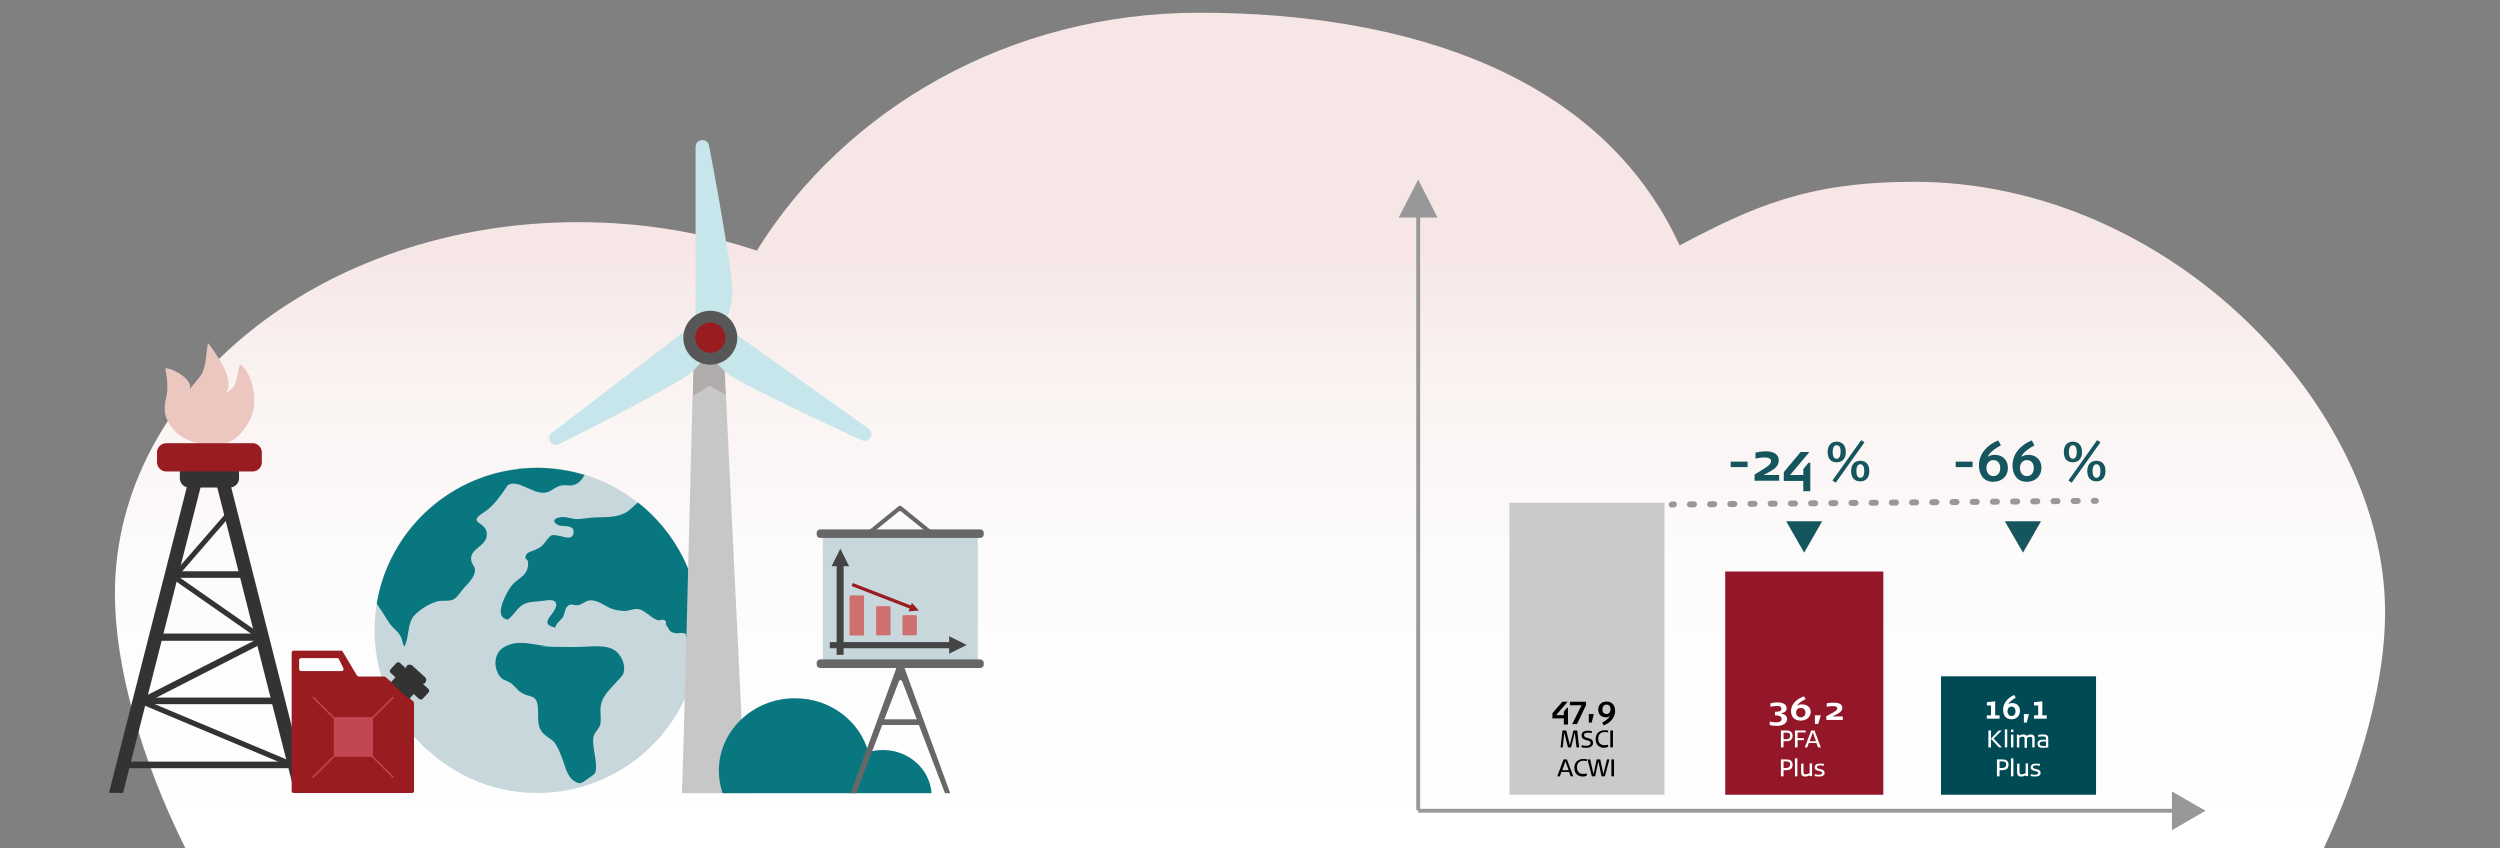 <?xml version="1.0" encoding="utf-8"?>
<!-- Generator: Adobe Illustrator 27.2.0, SVG Export Plug-In . SVG Version: 6.00 Build 0)  -->
<svg version="1.1" id="Layer_1" xmlns="http://www.w3.org/2000/svg" xmlns:xlink="http://www.w3.org/1999/xlink" x="0px" y="0px"
	 viewBox="0 0 1140 386.9" style="enable-background:new 0 0 1140 386.9;" xml:space="preserve">
<rect x="0" y="0" width="1140" height="386.9" fill="#808080" stroke="none"/>
<style type="text/css">
	.st0{fill:url(#SVGID_1_);}
	.st1{fill:#EBC7C0;}
	.st2{fill:#333333;}
	.st3{fill:#981C20;}
	.st4{fill:#C7D7DB;}
	.st5{fill:#087780;}
	.st6{fill:#00565F;}
	.st7{fill:#C14853;}
	.st8{fill:#C7C7C7;}
	.st9{opacity:0.4;fill:#444445;enable-background:new    ;}
	.st10{fill:#C7E6EC;}
	.st11{fill:#575757;}
	.st12{fill:#666766;}
	.st13{fill:#444445;}
	.st14{fill:#CF7070;}
	.st15{fill:#CACAC9;}
	.st16{fill:#931728;}
	.st17{fill:#004A55;}
	.st18{fill:none;stroke:#989898;stroke-width:1.77;stroke-miterlimit:10;}
	.st19{fill:#989898;}
	.st20{enable-background:new    ;}
	.st21{fill:#FFFFFF;}
	.st22{fill:#15555E;}
	.st23{fill:none;stroke:#989898;stroke-width:2.74;stroke-linecap:round;stroke-linejoin:round;}
	.st24{fill:none;stroke:#989898;stroke-width:2.74;stroke-linecap:round;stroke-linejoin:round;stroke-dasharray:1.84,7.37;}
</style>
<linearGradient id="SVGID_1_" gradientUnits="userSpaceOnUse" x1="570.01" y1="0.97" x2="570.01" y2="382.11" gradientTransform="matrix(1 0 0 -1 0 387.89)">
	<stop  offset="0" style="stop-color:#FFFFFF"/>
	<stop  offset="0.32" style="stop-color:#FDFCFC"/>
	<stop  offset="0.55" style="stop-color:#FAF3F2"/>
	<stop  offset="0.73" style="stop-color:#F6E6E5"/>
</linearGradient>
<path class="st0" d="M1059.6,386.9c17.8-38.2,28-76.9,28-107.6c0-93.6-98-196.4-214.7-196.4c-49,0-73.8,11.5-107,29
	C730.4,34.5,642.7,5.8,546.7,5.8c-86.1,0-161.3,43.6-201.6,108.5c-25.1-8.4-52.6-13-81.4-13c-116.7,0-211.3,75.8-211.3,169.4
	c0,33,11.8,75.3,32.2,116.2H1059.6L1059.6,386.9z"/>
<g>
	<path class="st1" d="M115.4,187.4c1.5-5.9-0.2-17.5-6-21.3c-1.8,5.7-0.7,10.3-6.4,13.1c4.6-5.8-4.9-18.5-8.1-22.7
		c-1,3.4-0.6,8.6-2.5,13.3c-0.7,1.7-5,6.4-6.1,7.9c2.5-4-7.1-9.8-10.9-9.8c0.7,3.7,1.5,9.4,0.3,13.8c-1.5,5.7-0.3,10.2,4.1,15
		c5.4,5.9,21.2,9.2,28.2,2.6C108,199.3,113.5,194.9,115.4,187.4L115.4,187.4z"/>
	<path class="st2" d="M86.2,211.3h18.6c2.3,0,4.2,1.9,4.2,4.2v2.6c0,2.3-1.9,4.2-4.2,4.2H86.2c-2.3,0-4.2-1.9-4.2-4.2v-2.6
		C82,213.1,83.9,211.3,86.2,211.3z"/>
	<polygon class="st2" points="140.7,361.5 134.4,361.6 97.9,217.7 103.9,216.2 	"/>
	<polygon class="st2" points="49.7,361.5 56.1,361.6 92.6,217.7 86.7,216.2 	"/>
	<rect x="77.3" y="260.5" class="st2" width="37.6" height="3"/>
	<rect x="70.8" y="288.9" class="st2" width="51" height="3.3"/>
	<rect x="61.8" y="318.1" class="st2" width="64.7" height="3"/>
	
		<rect x="97.4" y="298.1" transform="matrix(0.387 -0.922 0.922 0.387 -247.756 295.703)" class="st2" width="2.4" height="72.2"/>
	
		<rect x="97.6" y="250.5" transform="matrix(0.572 -0.82 0.82 0.572 -184.57 199.34)" class="st2" width="2.4" height="52.3"/>
	<polygon class="st2" points="66.6,320.5 121.2,292.6 119.9,290.1 65.3,317.9 	"/>
	<polygon class="st2" points="81.2,262.7 107.1,232.8 105.4,231.3 79.5,261.1 	"/>
	<rect x="57.6" y="347.3" class="st2" width="78.7" height="3"/>
	<path class="st3" d="M75.8,202.1h39.4c2.3,0,4.2,1.9,4.2,4.2v4.5c0,2.3-1.9,4.2-4.2,4.2H75.8c-2.3,0-4.2-1.9-4.2-4.2v-4.5
		C71.6,204,73.5,202.1,75.8,202.1z"/>
</g>
<g>
	<path class="st4" d="M318.8,293.9C318.8,293.9,318.8,294,318.8,293.9L318.8,293.9c-3.1,37.9-35.1,67.7-73.8,67.7
		c-11,0-21.5-2.4-30.9-6.8c-0.5-0.2-0.9-0.4-1.4-0.7c-1.9-0.9-3.7-1.9-5.5-3c-0.9-0.5-1.8-1.1-2.7-1.7c-0.9-0.6-1.7-1.2-2.6-1.8
		c-0.4-0.3-0.8-0.6-1.3-0.9c-0.4-0.3-0.7-0.5-1.1-0.8c-0.4-0.4-0.9-0.7-1.3-1.1c-0.1,0-0.1-0.1-0.2-0.2c-0.1,0-0.1-0.1-0.2-0.2
		c-0.2-0.2-0.5-0.4-0.7-0.6c-0.4-0.3-0.8-0.7-1.2-1c-0.2-0.2-0.4-0.3-0.6-0.5c-0.1-0.1-0.2-0.2-0.4-0.3c-0.2-0.2-0.4-0.3-0.6-0.5
		c-0.6-0.5-1.1-1.1-1.7-1.6c-0.2-0.2-0.4-0.5-0.7-0.7c-0.4-0.5-0.9-0.9-1.3-1.4c-0.1-0.1-0.1-0.1-0.2-0.2c-0.2-0.2-0.4-0.5-0.7-0.7
		c0,0,0,0,0,0c-0.2-0.2-0.4-0.4-0.6-0.7c-0.1-0.1-0.3-0.3-0.4-0.5c-0.2-0.2-0.4-0.5-0.6-0.7c0,0-0.1-0.1-0.1-0.2
		c-0.3-0.4-0.6-0.8-0.9-1.1c-0.3-0.4-0.6-0.8-1-1.2c-0.3-0.4-0.6-0.8-0.9-1.2s-0.6-0.8-0.9-1.3s-0.6-0.9-0.9-1.3
		c-0.3-0.4-0.6-0.9-0.9-1.3s-0.6-0.9-0.8-1.3c-0.2-0.4-0.4-0.7-0.6-1.1c-0.1-0.2-0.2-0.3-0.3-0.5c-0.2-0.4-0.4-0.8-0.7-1.2
		c-0.5-0.9-1-1.8-1.5-2.8c-5-10-7.8-21.3-7.8-33.2c0-4.2,0.4-8.3,1-12.3c5.4-32.3,31.7-57.5,64.5-61.3c0.4-0.1,0.9-0.1,1.3-0.1
		c2.4-0.2,4.8-0.4,7.3-0.4c7.5,0,14.8,1.1,21.6,3.2c8.9,2.7,17,7,24.1,12.6l0,0c17.3,13.6,28.4,34.6,28.4,58.3
		C319.1,289.7,319.2,291.9,318.8,293.9L318.8,293.9z"/>
	<path class="st5" d="M237.7,213.8c-2.4,2.2-4.4,4.8-6.2,7.5c-3.2,4.6-6.2,9.4-11.1,12.5c-7.9,5.1,1.9,3.8,1.6,10.1
		c-0.3,5.5-8.1,6.2-7.1,11.7c0.4,2.4,2.3,2.7,1.5,5.8c-0.4,1.8-2.8,4.7-4.2,6c-1.3,1.3-3.6,4.9-5,5.7c-2.3,1.4-5,0.5-7.7,1.1
		c-3.7,0.9-10.2,4.8-11.9,8.4c-1.7,3.5-1.3,9.1-3.3,12.3c-0.7-1.4-0.8-3.1-1.5-4.5c-1-2-1.8-2.5-3.4-4.1c-2.5-2.5-3.9-5.7-5.9-8.5
		c-0.6-0.9-1.2-1.7-1.7-2.6c5.4-32.3,31.7-57.5,64.5-61.3C236.8,213.9,237.2,213.8,237.7,213.8L237.7,213.8z"/>
	<path class="st6" d="M230.6,221.8l-2.5,3.4C228.9,223.6,229.8,222.5,230.6,221.8z"/>
	<path class="st5" d="M266.6,216.6c-1.3,2-2.5,4-5.2,4.6c-2.2,0.5-3.9-0.4-6.3,0.4c-1.9,0.6-3.3,2-5.1,2.7c-6,2.3-13.2-6.1-18.5-3.1
		c-0.3,0.1-0.5,0.3-0.8,0.5l5.8-7.9c0.4-0.1,0.9-0.1,1.3-0.1c2.4-0.2,4.8-0.4,7.3-0.4C252.5,213.4,259.7,214.5,266.6,216.6
		L266.6,216.6z"/>
	<path class="st5" d="M318.8,293.9c-0.9-0.5-1.7-1-2.5-1.4c-0.9-0.5-1.9-0.2-2.7-0.8c-1-0.8-0.3-2.2-1.1-2.7
		c-1.5-0.9-3.5,0.2-5.1-0.4c-2.7-0.8-1.9-1.5-3.5-3.4c-0.5-0.6,0.3-1.6-0.8-2.4c-0.8-0.5-2.3,0.2-3.2,0c-3.5-1.1-6.1-5.2-9.7-5.1
		c-2,0-3.5,1-5.7,0.9c-1.6-0.1-3.4-0.3-4.9-0.8c-3.4-1-7-4.5-10.8-4c-2,0.3-3.1,1.7-5,2.1c-2.4,0.5-3.4-1.4-5.4,1
		c-0.8,0.9-0.9,3.4-1.9,4.8c-1.3,1.7-2.9,2.4-3.3,4.5c-6.6-1.5-2.4-4.7-0.7-7.4c2.6-4.1,0.5-5.7-3.5-5c-2.6,0.5-6.4,0.4-8.9,1.2
		c-4,1.2-5.4,5.4-8.6,7.6c-0.1-0.1-0.3-0.1-0.5-0.2c-6.3-1.5,0.4-12.7,2-14.9c3-4.2,8.1-4.6,7.8-11c-0.1-2-2.2-1.2-0.7-3.8
		c0.6-0.9,2.8-1.5,3.8-1.9c2.8-1.3,3.3-1.7,5.1-4.1c2.6-3.4,2.6-2.9,6.3-2.3c1.8,0.3,5.6,2.1,6.2-1.2c0.8-4.4-5.2-2.8-7-3.8
		c-2.2-1.2-2.8-2.7,0.8-3.5c2.5-0.6,5.8,1,8.6,0.8c2.9-0.2,5.6-0.8,8.6-0.8c5.6-0.1,10.9,0,15.1-3.8c1-0.9,2.1-2,3.3-3
		c17.3,13.6,28.4,34.6,28.4,58.3C319,289.7,319.1,291.8,318.8,293.9L318.8,293.9z"/>
	<path class="st5" d="M235.2,294.5c4.5-1.6,9.2,0.4,14,0.4c5.8,0,11.5,0.3,17.3,0c5-0.2,11.3-1,15,2.6c1.7,1.7,3,4.5,3.1,6.8
		c0.2,3.6-1.2,4-3.3,6.5c-3.8,4.3-7.4,7-7.5,13c0,1.9,0.3,4.1,0,6.1c-0.4,2.6-2.5,3.5-3.1,5.9c-0.9,3.3,1.1,9.7,1.1,13.4
		c0,3.7-0.4,3.6-3.6,5.8c-3,2-3.4,3.1-6.4,1.1c-3.4-2.2-4.1-7-5.5-10.5c-0.7-1.7-1.5-3.8-2.4-5.4c-1.5-2.6-2.1-2.6-4.7-4.5
		c-4.7-3.4-3.6-7.4-3.9-12.7c-0.4-7.1-3.8-4.3-8.2-7.6c-1.8-1.3-2.6-3.1-4.8-4.3c-1.9-1.1-3.2-0.9-4.6-3c-2.9-4.2-2.2-10.3,1.8-12.8
		c7.1-4.5,15-0.5,22.8-0.5L235.2,294.5L235.2,294.5z"/>
</g>
<g>
	<path class="st3" d="M155.6,296.7h-21.7c-0.5,0-0.9,0.4-0.9,0.9v10.8v52.3c0,0.5,0.4,0.9,0.9,0.9h54c0.5,0,0.9-0.4,0.9-0.9v-40.1
		c0-0.3-0.1-0.5-0.3-0.7l-12.7-11.2c-0.2-0.1-0.4-0.2-0.6-0.2h-11.6c-0.3,0-0.6-0.2-0.8-0.4l-6.5-10.9
		C156.2,296.9,155.9,296.7,155.6,296.7L155.6,296.7z M154.5,300.5l2.1,4.2c0.3,0.6-0.1,1.3-0.8,1.3h-18.5c-0.5,0-0.9-0.4-0.9-0.9
		V301c0-0.5,0.4-0.9,0.9-0.9h16.4C154,300,154.3,300.2,154.5,300.5L154.5,300.5z"/>
	
		<rect x="181.8" y="308" transform="matrix(0.675 -0.738 0.738 0.675 -171.795 237.404)" class="st2" width="3.6" height="11.3"/>
	<path class="st2" d="M193.9,311.3L193.9,311.3c0.7-0.8,0.6-1.9-0.1-2.5l-5.8-5.3c-0.7-0.6-1.8-0.6-2.5,0.1l0,0
		c-0.6,0.7-0.6,1.8,0.1,2.5l5.8,5.3C192.2,312.1,193.3,312,193.9,311.3z"/>
	<path class="st2" d="M178.1,305.2l2.6-2.8c0.4-0.5,1.2-0.5,1.7-0.1l12.9,11.8c0.5,0.4,0.5,1.2,0.1,1.7l-2.6,2.8
		c-0.4,0.5-1.2,0.5-1.7,0.1l-12.9-11.8C177.6,306.4,177.6,305.7,178.1,305.2z"/>
	<rect x="152.2" y="327" class="st7" width="17.9" height="18.1"/>
	<g>
		
			<rect x="147.2" y="315.8" transform="matrix(0.707 -0.707 0.707 0.707 -184.989 198.802)" class="st7" width="0.7" height="13.8"/>
		
			<rect x="174.2" y="342.8" transform="matrix(0.707 -0.707 0.707 0.707 -196.169 225.831)" class="st7" width="0.7" height="13.8"/>
	</g>
	<g>
		
			<rect x="140.6" y="349.4" transform="matrix(0.707 -0.707 0.707 0.707 -204.099 206.72)" class="st7" width="13.8" height="0.7"/>
		
			<rect x="167.6" y="322.4" transform="matrix(0.707 -0.707 0.707 0.707 -177.071 217.917)" class="st7" width="13.8" height="0.7"/>
	</g>
</g>
<g>
	<g>
		<path class="st8" d="M339.8,361.6L331,180.1l-7.8-4.1l-7.4,4.7c-1.2,48.3-4.5,179.3-4.9,181H339.8L339.8,361.6z"/>
		<path class="st9" d="M331,180.1l-0.8-17h-13.9c0,0-0.2,6.7-0.4,17.6l7.4-4.7L331,180.1L331,180.1z"/>
	</g>
	<path class="st10" d="M396,195.4l-64.9-46.2c-0.8-0.5-1.7-0.7-2.5-0.5c2.3-2.1,5.4-7.4,5.4-16.5c0-5.7-5.7-40.2-10.7-65.8
		c-0.7-3.7-6.1-3.2-6.1,0.6v79.7c0,0.6,0.2,1.1,0.4,1.6c-0.9-0.2-1.8,0-2.6,0.6l-63.3,48.4c-3,2.3-0.1,6.9,3.3,5.2
		c23.4-11.6,54.2-28,58.7-31.5c5.9-4.5,8.5-9.1,9.4-12.3c0.9,3.2,3.6,8,10,12.6c4.6,3.3,36,18.6,59.8,29.4
		C396.4,202.3,399.1,197.6,396,195.4L396,195.4z M323.4,154.7c0-0.1-0.1-0.2-0.1-0.3l-3.6-4.7c0.2,0,0.4,0.1,0.6,0.1h6.3
		c0.1,0,0.2,0,0.3-0.1c0,0-0.1,0.1-0.1,0.1L323.4,154.7L323.4,154.7z"/>
	<circle class="st11" cx="323.9" cy="154" r="12.3"/>
	<circle class="st3" cx="323.9" cy="154" r="6.9"/>
</g>
<path class="st5" d="M402.6,342c-2.3,0-4.5,0.3-6.6,1c-3.9-14.2-17.4-24.6-33.5-24.6c-19.1,0-34.7,14.8-34.7,33
	c0,3.6,0.6,7,1.7,10.3h95.3C424,350.7,414.4,342,402.6,342L402.6,342z"/>
<g>
	<path class="st12" d="M409.4,302.8l-21.5,58.9l2.5,0l19.5-51c0.4-0.8,1-0.8,1.5,0l19.5,51l2.4,0l-21.5-58.9
		C411,301.5,410,301.5,409.4,302.8L409.4,302.8z"/>
	<rect x="401.2" y="328" class="st12" width="19.1" height="2.6"/>
	<rect x="375.2" y="243.6" class="st4" width="70.7" height="59.3"/>
	<path class="st12" d="M374,300.7h73c0.9,0,1.6,0.7,1.6,1.6v0.7c0,0.9-0.7,1.6-1.6,1.6h-73c-0.9,0-1.6-0.7-1.6-1.6v-0.7
		C372.4,301.4,373.1,300.7,374,300.7z"/>
	<path class="st12" d="M374,241.4h73c0.9,0,1.6,0.7,1.6,1.6v0.7c0,0.9-0.7,1.6-1.6,1.6h-73c-0.9,0-1.6-0.7-1.6-1.6V243
		C372.4,242.1,373.1,241.4,374,241.4z"/>
	<path class="st12" d="M409.7,230.9l-14.8,12l1.2,1.5l13.8-11.2c0.3-0.2,0.7-0.2,1,0l13.8,11.2l1.2-1.5l-14.8-12
		C410.8,230.5,410.1,230.5,409.7,230.9L409.7,230.9z"/>
	<polygon class="st13" points="387.2,258.2 379.2,258.2 383.2,250.2 	"/>
	<rect x="381.5" y="254.1" class="st13" width="3.2" height="44.5"/>
	<polygon class="st13" points="432.8,298.1 432.8,290.1 440.8,294.1 	"/>
	<rect x="378.4" y="292.8" class="st13" width="58.4" height="2.8"/>
	<polygon class="st3" points="414.3,278.8 415.8,274.9 419,278.4 	"/>
	
		<rect x="401.9" y="256.7" transform="matrix(0.361 -0.933 0.933 0.361 3.743 549.557)" class="st3" width="1.5" height="30.6"/>
	<path class="st14" d="M387.9,271.5h5.6c0.2,0,0.5,0.2,0.5,0.5v17.3c0,0.2-0.2,0.5-0.5,0.5h-5.6c-0.2,0-0.5-0.2-0.5-0.5v-17.3
		C387.5,271.7,387.7,271.5,387.9,271.5z"/>
	<path class="st14" d="M400,276.4h5.6c0.2,0,0.5,0.2,0.5,0.5v12.3c0,0.2-0.2,0.5-0.5,0.5H400c-0.2,0-0.5-0.2-0.5-0.5v-12.3
		C399.5,276.6,399.7,276.4,400,276.4z"/>
	<path class="st14" d="M412,280.5h5.6c0.2,0,0.5,0.2,0.5,0.5v8.2c0,0.2-0.2,0.5-0.5,0.5H412c-0.2,0-0.5-0.2-0.5-0.5V281
		C411.6,280.7,411.8,280.5,412,280.5z"/>
</g>
<rect x="688.3" y="229.2" class="st15" width="70.7" height="133.2"/>
<rect x="786.7" y="260.6" class="st16" width="72.1" height="101.8"/>
<rect x="885.1" y="308.4" class="st17" width="70.7" height="54"/>
<g>
	<line class="st18" x1="646.7" y1="96.3" x2="646.7" y2="369.5"/>
	<polygon class="st19" points="637.8,99.2 646.7,81.9 655.5,99.2 	"/>
</g>
<g>
	<line class="st18" x1="993" y1="369.7" x2="646.7" y2="369.7"/>
	<polygon class="st19" points="990.4,360.9 1005.7,369.7 990.4,378.6 	"/>
</g>
<g class="st20">
	<path class="st21" d="M906,327.7v-1.5h1.9v-4.5H906v-1.5l3.8-0.4v6.4h2v1.5H906z"/>
	<path class="st21" d="M917.2,328c-3,0-3.8-2.5-3.8-4.3c0-3.2,2.2-5.5,5.1-6.8l0.7,1.3c-1,0.5-2.9,1.7-3.4,2.9l0,0
		c0.5-0.3,1-0.5,1.7-0.5c2.1,0,3.6,1.3,3.6,3.5C921.1,326.6,919.4,328,917.2,328z M917.2,322.2c-1.2,0-1.8,1.1-1.8,2.1
		c0,1.1,0.7,2.2,1.8,2.2c1.3,0,1.9-1,1.9-2.2C919,323.1,918.4,322.2,917.2,322.2z"/>
	<path class="st21" d="M924.2,329.5h-1.3v-3.9h2.3L924.2,329.5z"/>
	<path class="st21" d="M927.5,327.7v-1.5h1.9v-4.5h-1.9v-1.5l3.8-0.4v6.4h2v1.5H927.5z"/>
</g>
<g class="st20">
	<path class="st21" d="M911.5,340.8l-3.6-3.9v3.9h-1.2v-7.7h1.2v3.7l3.5-3.7h1.4l-3.7,3.7l3.8,4H911.5z"/>
	<path class="st21" d="M914.2,340.8v-8.2h1.1v8.2H914.2z"/>
	<path class="st21" d="M917,333.8v-1.1h1.1v1.1H917z M917,340.8v-5.8h1.1v5.8H917z"/>
	<path class="st21" d="M927.8,340.8h-1.1V337c0-0.6,0-1-0.9-1c-0.5,0-1.1,0.3-1.5,0.5v4.5h-1.1V337c0-0.6,0-1.1-0.9-1.1
		c-0.5,0-1,0.3-1.5,0.5v4.4h-1.1v-5.8h1v0.5c0.9-0.5,1.4-0.6,2-0.6c0.6,0,1.1,0.2,1.4,0.6c0.8-0.4,1.4-0.6,2-0.6
		c1,0,1.7,0.5,1.7,1.7V340.8z"/>
	<path class="st21" d="M931.6,341c-1.5,0-2.5-0.3-2.5-1.9c0-1.8,1.8-1.8,3-1.8c0.3,0,0.5,0,0.9,0c0-1.2-0.1-1.5-1.7-1.5
		c-0.6,0-1.3,0.1-1.9,0.2v-0.9c0.7-0.1,1.4-0.2,2-0.2c1.6,0,2.6,0.2,2.6,1.9v4C933.1,340.9,932.4,341,931.6,341z M933,338.1
		c-0.5,0-0.8,0-1,0c-1.2,0-1.9,0.2-1.9,1c0,1,0.9,1.1,1.8,1.1c0.3,0,0.5,0,1.1-0.1V338.1z"/>
</g>
<g class="st20">
	<path class="st21" d="M913.1,351.2h-1.3v2.8h-1.2v-7.7h2.4c2.3,0,2.9,1.1,2.9,2.3C915.9,350,915.3,351.2,913.1,351.2z M913,347.2
		h-1.2v3h1.2c0.9,0,1.8-0.3,1.8-1.6C914.8,347.4,914,347.2,913,347.2z"/>
	<path class="st21" d="M917,354v-8.2h1.1v8.2H917z"/>
	<path class="st21" d="M923.7,354v-0.5c-1,0.6-1.5,0.6-2.2,0.6c-0.8,0-1.7-0.4-1.7-1.8v-4.1h1.1v3.7c0,0.6,0,1.2,0.9,1.2
		c0.7,0,1.2-0.2,1.8-0.5l0.1-0.1v-4.4h1.1v5.8H923.7z"/>
	<path class="st21" d="M928,354.1c-0.7,0-1.3-0.1-2-0.2V353c0.7,0.1,1.2,0.3,1.8,0.3c0.8,0,1.6-0.2,1.6-0.8c0-0.8-1.2-0.8-1.7-1
		c-0.8-0.2-1.7-0.5-1.7-1.6c0-1.3,1.2-1.7,2.4-1.7c0.7,0,1.3,0.1,1.7,0.1l0.1,0v0.9c-0.5-0.1-1.1-0.2-1.7-0.2
		c-0.6,0-1.5,0.1-1.5,0.8c0,1.3,3.5,0.4,3.5,2.6C930.6,353.4,929.7,354.1,928,354.1z"/>
</g>
<g class="st20">
	<path class="st21" d="M810.3,331c-0.8,0-2.4-0.1-3.3-0.4v-1.6c0.5,0.1,1.6,0.4,2.8,0.4c1.3,0,2.6-0.2,2.6-1.6c0-1.4-1.6-1.6-3-1.6
		v-1.6c2,0,2.9-0.4,2.9-1.4c0-1-0.8-1.3-2.1-1.3c-1,0-1.9,0.2-2.9,0.4v-1.6c0.9-0.2,1.9-0.4,3.3-0.4c1.9,0,4.1,0.6,4.1,2.7
		c0,1.7-1.7,2.1-2.4,2.2v0.2c0.9,0.2,2.6,0.6,2.6,2.4C814.9,330.4,812.2,331,810.3,331z"/>
	<path class="st21" d="M821.1,328.6c-3.4,0-4.4-2.5-4.4-4.3c0-3.2,2.5-5.5,5.9-6.8l0.8,1.3c-1.1,0.5-3.3,1.7-3.9,2.9l0.1,0
		c0.5-0.3,1.2-0.5,2-0.5c2.4,0,4.1,1.3,4.1,3.5C825.5,327.2,823.6,328.6,821.1,328.6z M821.1,322.8c-1.4,0-2.1,1.1-2.1,2.1
		c0,1.1,0.8,2.2,2.1,2.2c1.5,0,2.2-1,2.2-2.2C823.2,323.7,822.5,322.8,821.1,322.8z"/>
	<path class="st21" d="M829.1,330.1h-1.5v-3.9h2.7L829.1,330.1z"/>
	<path class="st21" d="M832.8,328.3v-1.7c2.6-1.5,5-2.4,5-3.6c0-0.8-1-1-2-1c-1,0-1.8,0.1-2.8,0.3v-1.6c0.9-0.2,1.9-0.3,3.2-0.3
		c2,0,3.9,0.6,3.9,2.3c0,1.8-1.4,2.4-3.9,3.7l-0.5,0.2v0.1h4.6v1.6H832.8z"/>
</g>
<g class="st20">
	<path class="st21" d="M814.6,338h-1.3v2.8h-1.2v-7.7h2.4c2.3,0,2.9,1.1,2.9,2.3C817.5,336.8,816.8,338,814.6,338z M814.5,334.1
		h-1.2v3h1.2c0.9,0,1.8-0.3,1.8-1.6C816.3,334.2,815.5,334.1,814.5,334.1z"/>
	<path class="st21" d="M819.7,334.1v2.5h2.9v0.9h-2.9v3.3h-1.2v-7.7h4.9v0.9H819.7z"/>
	<path class="st21" d="M829,340.8l-0.7-2h-3.5l-0.7,2H823l2.9-7.7h1.5l2.9,7.7H829z M826.7,334.1h-0.1l-1.4,3.9h2.9L826.7,334.1z"/>
</g>
<g class="st20">
	<path class="st21" d="M814.6,351.2h-1.3v2.8h-1.2v-7.7h2.4c2.3,0,2.9,1.1,2.9,2.3C817.5,350,816.8,351.2,814.6,351.2z M814.5,347.2
		h-1.2v3h1.2c0.9,0,1.8-0.3,1.8-1.6C816.3,347.4,815.5,347.2,814.5,347.2z"/>
	<path class="st21" d="M818.5,354v-8.2h1.1v8.2H818.5z"/>
	<path class="st21" d="M825.2,354v-0.5c-1,0.6-1.5,0.6-2.2,0.6c-0.8,0-1.7-0.4-1.7-1.8v-4.1h1.1v3.7c0,0.6,0,1.2,0.9,1.2
		c0.7,0,1.2-0.2,1.8-0.5l0.1-0.1v-4.4h1.1v5.8H825.2z"/>
	<path class="st21" d="M829.5,354.1c-0.7,0-1.3-0.1-2-0.2V353c0.7,0.1,1.2,0.3,1.8,0.3c0.8,0,1.6-0.2,1.6-0.8c0-0.8-1.2-0.8-1.7-1
		c-0.8-0.2-1.7-0.5-1.7-1.6c0-1.3,1.2-1.7,2.4-1.7c0.7,0,1.3,0.1,1.7,0.1l0.1,0v0.9c-0.5-0.1-1.1-0.2-1.7-0.2
		c-0.6,0-1.5,0.1-1.5,0.8c0,1.3,3.5,0.4,3.5,2.6C832.1,353.4,831.2,354.1,829.5,354.1z"/>
</g>
<g class="st20">
	<path class="st22" d="M789.2,213v-2.5h7.7v2.5H789.2z"/>
	<path class="st22" d="M800.1,219.2v-2.8c3.8-2.5,7.5-4.1,7.5-6.1c0-1.4-1.5-1.7-3-1.7c-1.4,0-2.7,0.2-4.1,0.5v-2.7
		c1.3-0.3,2.8-0.6,4.8-0.6c3,0,5.8,1.1,5.8,4c0,3-2,4.2-5.9,6.3l-0.8,0.4v0.1h6.9v2.6H800.1z"/>
	<path class="st22" d="M821.1,206.1h4l-8.8,10.5h6v-2.7l2.4-2.9h0.8v13h-3.2v-4.7h-8.9v-4L821.1,206.1z"/>
</g>
<g class="st20">
</g>
<g class="st20">
	<path class="st22" d="M837.5,210.8c-2.3,0-4.1-1.3-4.1-4.7c0-3.3,1.9-4.7,4.1-4.7c2.3,0,4.2,1.4,4.2,4.7
		C841.7,209.4,839.9,210.8,837.5,210.8z M837.1,220.1l-1.5-1l13.1-18.4l1.5,1L837.1,220.1z M837.5,203c-1.3,0-1.8,1.4-1.8,3.1
		c0,1.7,0.5,3.1,1.8,3.1s1.8-1.4,1.8-3.1C839.4,204.4,838.9,203,837.5,203z M848.3,219.5c-2.3,0-4.2-1.3-4.2-4.7
		c0-3.3,1.9-4.7,4.2-4.7c2.3,0,4.1,1.4,4.1,4.7C852.4,218,850.7,219.5,848.3,219.5z M848.3,211.7c-1.3,0-1.8,1.4-1.8,3.1
		c0,1.7,0.5,3.1,1.8,3.1s1.8-1.4,1.8-3.1C850.1,213.1,849.6,211.7,848.3,211.7z"/>
</g>
<g class="st20">
	<path d="M712.4,320h2.4l-5.2,6.1h3.5v-1.6l1.4-1.7h0.5v7.6h-1.9v-2.8h-5.2v-2.4L712.4,320z"/>
	<path d="M719.1,330.2h-2.2l4.3-8.6h-5.3V320h7.3v1.6L719.1,330.2z"/>
	<path d="M725.8,329.5h-1.3v-3.9h2.3L725.8,329.5z"/>
	<path d="M731.3,330.8l-0.7-1.3c1-0.5,2.9-1.7,3.4-2.9l0,0c-0.6,0.3-1,0.5-1.7,0.5c-2.1,0-3.5-1.3-3.5-3.5c0-2.3,1.6-3.7,3.8-3.7
		c3.1,0,3.9,2.5,3.9,4.3C736.5,327.2,734.3,329.6,731.3,330.8z M732.6,321.3c-1.3,0-1.9,1-1.9,2.2c0,1.2,0.6,2.1,1.9,2.1
		c1.2,0,1.8-1.1,1.8-2.1C734.5,322.3,733.8,321.3,732.6,321.3z"/>
</g>
<g class="st20">
	<path d="M718.9,340.8l-0.8-6.7l-1.7,6.7H715l-1.7-6.7l-0.7,6.7h-1l0.9-7.7h1.7l1.6,6.4h0.1l1.6-6.4h1.7l0.9,7.7H718.9z"/>
	<path d="M723.3,341c-1,0-1.6-0.1-2.1-0.2v-1c0.6,0.1,1.4,0.3,2,0.3c1,0,2.1-0.3,2.1-1.3c0-0.7-0.6-1-1.2-1.1
		c-1.3-0.4-2.9-0.6-2.9-2.4c0-1.5,1.2-2.1,2.9-2.1c0.8,0,1.4,0.1,1.8,0.2v0.9c-0.7-0.2-1.2-0.2-1.7-0.2c-0.8,0-1.9,0.2-1.9,1.1
		c0,0.7,0.6,1,1.2,1.2c1.3,0.4,2.9,0.5,2.9,2.3C726.5,339.5,726,341,723.3,341z"/>
	<path d="M731.5,341c-2.4,0-3.9-1.5-3.9-4c0-2.4,1.6-4,4-4c0.6,0,1.1,0,1.7,0.1v0.9c-0.6-0.1-0.9-0.2-1.5-0.2c-2,0-3,1.2-3,3
		c0,1.9,1,3,2.9,3c0.6,0,1-0.1,1.6-0.2v0.9C732.6,340.9,732.1,341,731.5,341z"/>
	<path d="M734.3,340.8v-7.7h1.2v7.7H734.3z"/>
</g>
<g class="st20">
	<path d="M716.2,354l-0.7-2h-3.5l-0.7,2h-1.2l2.9-7.7h1.5l2.9,7.7H716.2z M713.9,347.3h-0.1l-1.4,3.9h2.9L713.9,347.3z"/>
	<path d="M721.8,354.1c-2.4,0-3.9-1.5-3.9-4c0-2.4,1.6-4,4-4c0.6,0,1.1,0,1.7,0.1v0.9c-0.6-0.1-0.9-0.2-1.5-0.2c-2,0-3,1.2-3,3
		c0,1.9,1,3,2.9,3c0.6,0,1-0.1,1.6-0.2v0.9C722.9,354.1,722.4,354.1,721.8,354.1z"/>
	<path d="M731.8,354h-1.5l-1.4-6.6h-0.1l-1.4,6.6h-1.5l-2-7.7h1.2l1.5,6.5h0.1l1.4-6.5h1.6l1.4,6.5h0.1l1.6-6.5h1.1L731.8,354z"/>
	<path d="M734.8,354v-7.7h1.2v7.7H734.8z"/>
</g>
<g>
	<line class="st23" x1="762.3" y1="230.1" x2="763.3" y2="230"/>
	<line class="st24" x1="770.6" y1="230" x2="951.1" y2="228.4"/>
	<line class="st23" x1="954.8" y1="228.4" x2="955.7" y2="228.4"/>
</g>
<g class="st20">
	<path class="st22" d="M891.8,213v-2.5h7.7v2.5H891.8z"/>
	<path class="st22" d="M908.9,219.7c-5.1,0-6.5-4.3-6.5-7.4c0-5.4,3.7-9.4,8.8-11.5l1.2,2.3c-1.6,0.8-4.9,2.8-5.9,5l0.1,0.1
		c0.8-0.4,1.7-0.8,2.9-0.8c3.6,0,6.1,2.2,6.1,6C915.6,217.3,912.7,219.7,908.9,219.7z M908.9,209.8c-2,0-3.1,1.8-3.1,3.6
		c0,1.9,1.1,3.7,3.1,3.7c2.2,0,3.2-1.6,3.2-3.7C912.1,211.4,911.1,209.8,908.9,209.8z"/>
	<path class="st22" d="M924.2,219.7c-5.1,0-6.5-4.3-6.5-7.4c0-5.4,3.7-9.4,8.8-11.5l1.2,2.3c-1.6,0.8-4.9,2.8-5.9,5l0.1,0.1
		c0.8-0.4,1.7-0.8,2.9-0.8c3.6,0,6.1,2.2,6.1,6C930.8,217.3,928,219.7,924.2,219.7z M924.2,209.8c-2,0-3.1,1.8-3.1,3.6
		c0,1.9,1.1,3.7,3.1,3.7c2.2,0,3.2-1.6,3.2-3.7C927.4,211.4,926.4,209.8,924.2,209.8z"/>
	<path class="st22" d="M945.2,210.8c-2.3,0-4.1-1.3-4.1-4.7c0-3.3,1.9-4.7,4.1-4.7c2.3,0,4.2,1.4,4.2,4.7
		C949.4,209.4,947.6,210.8,945.2,210.8z M944.7,220.1l-1.5-1l13.1-18.4l1.5,1L944.7,220.1z M945.2,203c-1.3,0-1.8,1.4-1.8,3.1
		c0,1.7,0.5,3.1,1.8,3.1s1.8-1.4,1.8-3.1C947,204.4,946.5,203,945.2,203z M956,219.5c-2.3,0-4.2-1.3-4.2-4.7c0-3.3,1.9-4.7,4.2-4.7
		c2.3,0,4.1,1.4,4.1,4.7C960.1,218,958.3,219.5,956,219.5z M956,211.7c-1.3,0-1.8,1.4-1.8,3.1c0,1.7,0.5,3.1,1.8,3.1
		s1.8-1.4,1.8-3.1C957.8,213.1,957.3,211.7,956,211.7z"/>
</g>
<polygon class="st22" points="822.7,252 830.9,237.7 814.5,237.7 "/>
<polygon class="st22" points="922.5,252 930.7,237.7 914.2,237.7 "/>
</svg>
